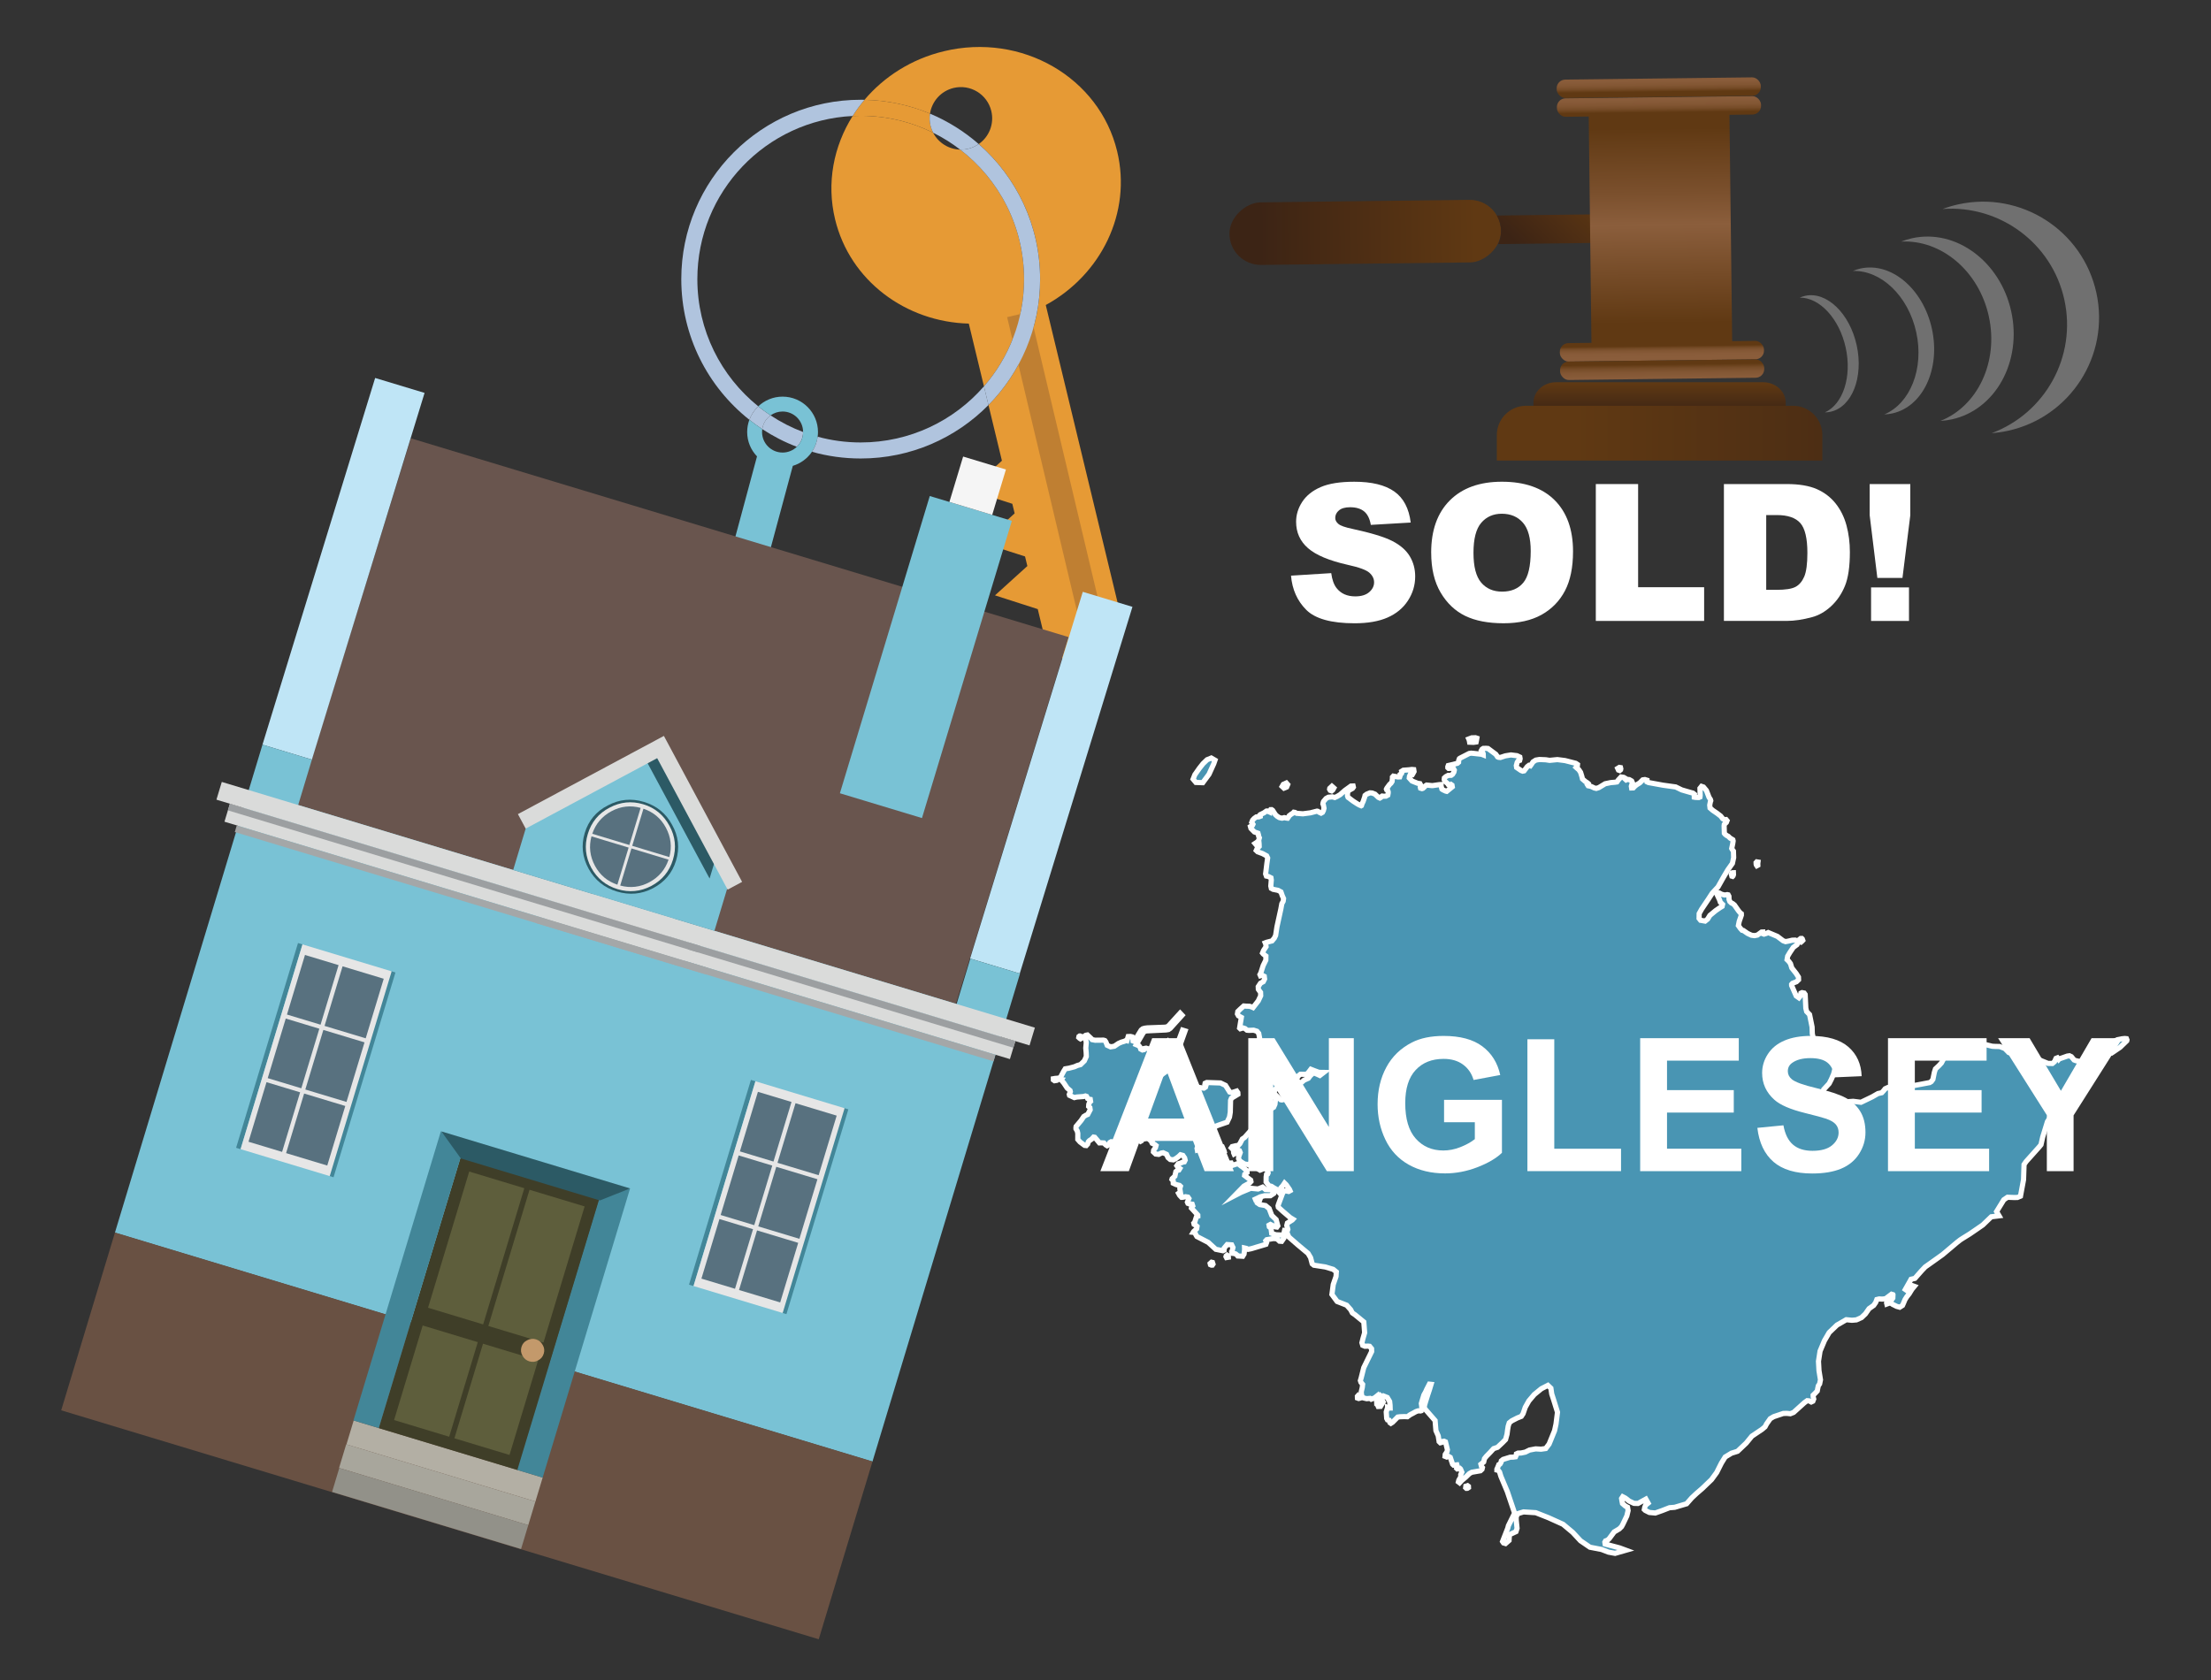 <?xml version="1.0" encoding="UTF-8"?><svg xmlns="http://www.w3.org/2000/svg" width="125" height="95" xmlns:xlink="http://www.w3.org/1999/xlink" viewBox="0 0 125 95"><rect x="0" y="0" width="125" height="95" fill="#333333" stroke="none"/><defs><style>.cls-1{fill:url(#linear-gradient-8);}.cls-1,.cls-2,.cls-3,.cls-4,.cls-5,.cls-6,.cls-7,.cls-8,.cls-9,.cls-10,.cls-11,.cls-12,.cls-13,.cls-14,.cls-15,.cls-16,.cls-17,.cls-18,.cls-19,.cls-20,.cls-21,.cls-22,.cls-23,.cls-24,.cls-25,.cls-26,.cls-27,.cls-28,.cls-29,.cls-30,.cls-31,.cls-32,.cls-33{stroke-width:0px;}.cls-1,.cls-5,.cls-34,.cls-17,.cls-19{fill-rule:evenodd;}.cls-2{fill:url(#linear-gradient);}.cls-3{fill:#58717f;}.cls-4{fill:#bf7f32;}.cls-5{fill:url(#linear-gradient-9);}.cls-6{fill:#3f3e28;}.cls-7{fill:url(#linear-gradient-6);}.cls-8{fill:#e6e6e6;}.cls-35{isolation:isolate;}.cls-9{fill:#f5f5f5;}.cls-10{fill:url(#linear-gradient-5);}.cls-34{fill:#4995b3;stroke:#fff;stroke-miterlimit:10;stroke-width:.293px;}.cls-11{fill:none;}.cls-12{fill:#428698;}.cls-13{fill:#a8a69c;}.cls-14,.cls-17{fill:#fff;}.cls-36{opacity:.3;}.cls-15{fill:#a4a7a8;}.cls-16{fill:#5e5e3c;}.cls-18{fill:url(#linear-gradient-7);}.cls-19{fill:url(#linear-gradient-2);}.cls-20{fill:url(#linear-gradient-3);}.cls-21{fill:#929189;}.cls-22{fill:#bfe5f6;}.cls-23{fill:#b3afa4;}.cls-24{fill:#695143;}.cls-25{fill:#2c5a65;}.cls-26{fill:#e69a35;}.cls-27{fill:#69554e;}.cls-28{fill:#dadbda;}.cls-29{fill:#b0c4de;}.cls-30{fill:url(#linear-gradient-4);}.cls-31{fill:#79c2d5;}.cls-32{fill:#9c9fa1;}.cls-33{fill:#c3996b;}</style><linearGradient id="linear-gradient" x1="-237.607" y1="-3969.408" x2="-237.607" y2="-3957.185" gradientTransform="translate(314.79 3976.26)" gradientUnits="userSpaceOnUse"><stop offset="0" stop-color="#603913"/><stop offset=".791" stop-color="#442814"/><stop offset="1" stop-color="#3c2415"/></linearGradient><linearGradient id="linear-gradient-2" x1="419.536" y1="-6.452" x2="419.536" y2="-1.159" gradientTransform="translate(-214.231 -277.473) rotate(44.312)" xlink:href="#linear-gradient"/><linearGradient id="linear-gradient-3" x1="-1316.989" y1="3020.835" x2="-1316.989" y2="3031.853" gradientTransform="translate(1210.741 -3013.563) scale(.848 1)" gradientUnits="userSpaceOnUse"><stop offset="0" stop-color="#603913"/><stop offset=".333" stop-color="#7b502d"/><stop offset=".495" stop-color="#8b5e3c"/><stop offset="1" stop-color="#603913"/></linearGradient><linearGradient id="linear-gradient-4" x1="-245.649" y1="-3812.233" x2="-244.17" y2="-3812.233" gradientTransform="translate(-3139.153 250.549) rotate(90) scale(1 .848)" gradientUnits="userSpaceOnUse"><stop offset="0" stop-color="#8b5e3c"/><stop offset=".513" stop-color="#895c3a"/><stop offset=".712" stop-color="#825633"/><stop offset=".856" stop-color="#764c28"/><stop offset=".974" stop-color="#653d17"/><stop offset="1" stop-color="#603913"/></linearGradient><linearGradient id="linear-gradient-5" x1="-246.572" y1="-3812.233" x2="-245.339" y2="-3812.233" gradientTransform="translate(-3139.166 250.549) rotate(90) scale(1 .848)" xlink:href="#linear-gradient-4"/><linearGradient id="linear-gradient-6" x1="-230.012" y1="-3812.233" x2="-230.962" y2="-3812.233" gradientTransform="translate(-3138.987 250.548) rotate(90) scale(1 .848)" xlink:href="#linear-gradient-4"/><linearGradient id="linear-gradient-7" x1="-228.423" y1="-3812.233" x2="-229.915" y2="-3812.233" gradientTransform="translate(-3138.975 250.548) rotate(90) scale(1 .848)" xlink:href="#linear-gradient-4"/><linearGradient id="linear-gradient-8" x1="93.826" y1="23.419" x2="93.826" y2="21.643" gradientUnits="userSpaceOnUse"><stop offset="0" stop-color="#3c2415"/><stop offset="1" stop-color="#603913"/></linearGradient><linearGradient id="linear-gradient-9" x1="115.343" y1="24.494" x2="89.023" y2="24.494" xlink:href="#linear-gradient-8"/></defs><g id="area"><polygon class="cls-34" points="118.487 59.985 118.395 59.98 118.331 60.038 118.242 60.153 118.141 60.194 117.988 60.203 117.811 60.112 117.675 60.048 117.353 59.976 117.258 59.938 117.105 59.752 116.997 59.701 116.877 59.718 116.413 59.881 116.388 59.909 116.318 59.816 116.239 59.846 116.15 60.039 116.033 60.137 115.779 60.131 115.183 59.89 114.981 59.828 114.848 59.859 114.673 59.837 114.375 59.683 113.567 59.516 113.347 59.291 113.049 59.178 112.795 59.172 112.634 59.163 112.284 59.078 112.056 59.071 111.721 59.068 111.547 59.046 111.388 59.091 110.781 59.368 110.493 59.595 110.4 59.639 110.226 59.617 110.08 59.662 109.949 59.748 109.759 60.108 109.616 60.262 109.421 60.445 109.36 60.637 109.278 61.035 109.188 61.16 109.096 61.217 108.671 61.298 107.713 61.477 106.737 61.494 106.579 61.567 106.489 61.679 106.385 61.791 106.277 61.815 106.172 61.838 105.844 62.026 105.211 62.331 104.768 62.277 104.421 62.302 104.16 62.514 104.032 62.709 103.909 62.617 103.721 62.569 103.249 62.447 102.96 62.198 102.969 62.021 103.103 61.608 103.414 61.271 103.54 61.022 103.665 60.732 103.796 60.211 103.824 59.844 103.834 59.706 103.511 59.621 103.267 59.533 102.871 59.259 102.692 59.088 102.551 58.861 102.459 58.455 102.447 58.075 102.305 57.371 102.139 57.199 102.093 57.01 102.077 56.675 102.056 56.235 102 56.155 101.879 56.131 101.813 56.161 101.778 56.325 101.701 56.423 101.55 56.319 101.291 55.728 101.289 55.66 101.291 55.657 101.341 55.604 101.565 55.515 101.683 55.402 101.678 55.253 101.551 55.052 101.3 54.733 101.226 54.491 101.128 54.358 101.032 54.265 101.066 54.074 101.18 53.879 101.385 53.573 101.595 53.417 101.645 53.306 101.601 53.199 101.493 53.161 101.319 53.167 101.12 53.214 100.947 53.247 100.811 53.197 100.482 52.949 99.967 52.733 99.874 52.777 99.728 52.823 99.661 52.798 99.658 52.703 99.591 52.705 99.355 52.876 99.195 52.908 99.021 52.886 98.803 52.784 98.685 52.703 98.557 52.615 98.49 52.604 98.393 52.498 98.28 52.338 98.327 52.105 98.413 51.857 98.45 51.747 98.447 51.666 98.378 51.613 98.281 51.494 98.057 51.174 97.96 51.096 97.879 51.058 97.796 50.978 97.752 50.857 97.746 50.681 97.704 50.6 97.65 50.588 97.556 50.605 97.49 50.607 97.341 50.571 97.191 50.494 97.097 50.484 97.073 50.58 97.217 50.888 97.262 51.023 97.331 51.089 97.386 51.142 97.362 51.252 97.244 51.323 96.995 51.495 96.806 51.651 96.669 51.764 96.541 51.973 96.398 52.086 96.142 52.04 96.058 51.934 96.061 51.77 96.063 51.661 96.202 51.412 96.586 50.841 96.803 50.507 97.127 50.156 97.432 49.615 97.521 49.464 97.686 49.185 97.943 48.822 98.013 48.493 98.001 48.126 97.982 48.1 97.931 48.033 97.903 47.979 97.961 47.705 97.984 47.554 97.968 47.487 97.886 47.435 97.818 47.397 97.707 47.291 97.612 47.24 97.529 47.174 97.487 47.121 97.474 46.7 97.485 46.617 97.602 46.505 97.639 46.408 97.583 46.342 97.476 46.345 97.394 46.294 97.282 46.148 97.076 45.99 96.83 45.822 96.678 45.69 96.66 45.528 96.694 45.349 96.719 45.281 96.703 45.213 96.619 45.08 96.546 44.891 96.473 44.703 96.306 44.504 96.197 44.467 96.107 44.579 96.112 44.728 96.119 44.973 96.109 45.069 96.043 45.098 95.855 45.091 95.787 45.079 95.785 45.011 95.796 44.916 95.713 44.85 95.537 44.801 95.077 44.667 94.737 44.501 94.023 44.402 93.2 44.252 93.118 44.214 93.115 44.119 92.993 44.082 92.873 44.1 92.704 44.269 92.52 44.383 92.416 44.469 92.338 44.553 92.244 44.556 92.228 44.461 92.288 44.255 92.245 44.161 92.109 44.084 92.001 44.074 91.935 44.103 91.893 44.064 91.905 44.023 91.796 43.958 91.648 43.936 91.492 44.105 91.415 44.216 91.309 44.233 91.055 44.255 90.748 44.32 90.393 44.536 90.247 44.582 90.139 44.558 89.949 44.469 89.787 44.434 89.744 44.367 89.782 44.298 89.754 44.272 89.631 44.194 89.466 44.05 89.434 43.915 89.359 43.672 89.261 43.526 89.137 43.421 89.109 43.395 89.174 43.325 89.184 43.229 89.088 43.164 88.479 43.008 88.048 42.954 87.607 42.996 87.391 42.963 87.029 42.948 86.829 42.982 86.671 43.083 86.569 43.236 86.518 43.306 86.436 43.281 86.345 43.352 86.293 43.422 86.165 43.59 86.085 43.606 85.99 43.569 85.743 43.4 85.726 43.292 85.774 43.113 85.825 43.03 85.917 42.999 85.941 42.903 85.924 42.809 85.761 42.732 85.424 42.69 85.205 42.725 85.104 42.742 84.825 42.833 84.718 42.823 84.663 42.797 84.621 42.731 84.564 42.651 84.317 42.469 84.124 42.326 84.017 42.316 83.856 42.321 83.79 42.365 83.752 42.434 83.795 42.487 83.853 42.621 83.855 42.689 83.76 42.652 83.288 42.6 83.168 42.59 83.061 42.608 82.547 42.871 82.507 42.899 82.47 42.996 82.461 43.105 82.395 43.162 82.156 43.225 81.877 43.289 81.852 43.358 81.854 43.412 81.896 43.452 82.07 43.446 82.178 43.469 82.221 43.549 82.198 43.659 82.121 43.784 82.043 43.842 81.869 43.848 81.737 43.92 81.659 43.991 81.649 44.087 81.692 44.181 81.844 44.312 81.887 44.378 81.942 44.417 82.034 44.359 82.089 44.398 82.105 44.493 81.792 44.749 81.738 44.737 81.656 44.699 81.575 44.661 81.519 44.622 81.473 44.447 81.471 44.365 81.377 44.369 81.257 44.386 81.003 44.423 80.95 44.424 80.761 44.404 80.654 44.394 80.588 44.437 80.51 44.522 80.445 44.578 80.392 44.594 80.311 44.57 80.296 44.516 80.318 44.392 80.275 44.312 80.141 44.29 79.828 44.164 79.674 43.993 79.685 43.897 79.722 43.814 79.843 43.81 79.893 43.726 79.944 43.629 79.927 43.521 79.819 43.511 79.672 43.53 79.338 43.555 79.246 43.613 79.261 43.667 79.237 43.736 79.158 43.793 79.16 43.861 79.136 43.93 79.029 43.934 78.84 43.9 78.772 43.888 78.721 43.945 78.723 44.013 78.712 44.081 78.702 44.19 78.639 44.288 78.561 44.359 78.407 44.569 78.382 44.624 78.397 44.664 78.451 44.69 78.481 44.77 78.483 44.838 78.461 44.962 78.355 45.02 78.222 45.025 78.141 45.014 78.101 45.042 78.063 45.098 78.01 45.127 77.929 45.09 77.735 44.906 77.572 44.843 77.451 44.834 77.266 44.909 77.174 44.98 77.151 45.076 77.065 45.325 77.023 45.41 76.988 45.496 76.971 45.554 76.954 45.564 76.851 45.52 76.728 45.45 76.519 45.315 76.396 45.226 76.281 45.136 76.214 45.091 76.184 45.017 76.18 44.904 76.194 44.8 76.227 44.728 76.279 44.685 76.463 44.584 76.514 44.513 76.499 44.446 76.378 44.45 76.038 44.694 75.843 44.864 75.765 44.935 75.594 45.037 75.462 45.096 75.326 45.06 75.099 45.082 74.968 45.154 74.826 45.323 74.802 45.392 74.791 45.461 74.82 45.528 74.853 45.704 74.818 45.841 74.767 45.938 74.688 45.982 74.579 45.931 74.511 45.879 74.457 45.868 74.253 45.92 74.085 45.963 73.657 46.019 73.308 45.991 73.212 45.94 73.145 45.929 73.093 45.985 73.014 46.029 72.884 46.129 72.846 46.198 72.795 46.268 72.714 46.258 72.606 46.234 72.486 46.266 72.419 46.255 72.324 46.231 72.201 46.154 72.104 46.062 71.948 45.822 71.893 45.784 71.839 45.786 71.802 45.855 71.791 45.924 71.763 45.911 71.723 45.899 71.654 45.861 71.601 45.862 71.457 45.963 71.246 46.066 71.22 46.094 71.248 46.134 71.249 46.161 71.17 46.191 71.023 46.197 70.905 46.283 70.815 46.381 70.766 46.506 70.836 46.612 70.811 46.667 70.694 46.74 70.724 46.848 70.919 47.045 71.122 47.119 71.153 47.227 71.155 47.282 71.199 47.375 71.163 47.513 71.183 47.703 71.189 47.866 71.06 48.007 71.023 48.09 71.106 48.169 71.378 48.268 71.61 48.395 71.668 48.516 71.625 48.817 71.552 49.419 71.597 49.54 71.705 49.563 71.855 49.639 71.873 49.761 71.845 50.102 71.876 50.237 71.972 50.289 72.255 50.346 72.419 50.435 72.494 50.651 72.566 50.812 72.545 50.962 72.469 51.101 72.413 51.403 72.194 52.405 72.118 52.898 72.043 53.051 71.914 53.205 71.609 53.284 71.53 53.315 71.559 53.381 71.578 53.531 71.438 53.74 71.376 53.892 71.418 53.945 71.569 54.062 71.564 54.294 71.414 54.599 71.282 55.012 71.232 55.109 71.261 55.176 71.353 55.146 71.476 55.209 71.495 55.359 71.42 55.511 71.262 55.599 71.135 55.794 71.141 55.943 71.197 56.023 71.267 56.116 71.274 56.306 71.137 56.597 70.843 56.976 70.761 56.938 70.639 56.902 70.438 56.895 70.317 56.886 70.097 57.085 69.981 57.198 69.959 57.335 70.016 57.442 70.18 57.531 70.158 57.669 70.081 58.134 70.122 58.174 70.281 58.127 70.39 58.164 70.5 58.255 70.607 58.265 70.875 58.255 71.064 58.316 71.162 58.435 71.211 58.692 71.141 58.98 71.173 59.115 71.269 59.18 71.55 59.197 71.672 59.233 71.862 59.308 72.071 59.546 72.055 59.859 71.903 60.478 71.869 60.643 71.914 60.777 71.832 61.107 71.614 61.769 71.59 61.824 71.605 61.878 71.865 62.045 71.931 62.016 72.044 61.821 72.053 61.685 72.051 61.644 72.076 61.602 72.222 61.556 72.233 61.487 72.282 61.349 72.372 61.251 72.425 61.235 72.535 61.34 72.603 61.365 72.961 61.27 73.324 60.957 73.414 60.831 73.518 60.746 73.772 60.751 73.892 60.732 73.982 60.634 74.11 60.466 74.3 60.541 74.57 60.64 74.838 60.644 74.708 60.744 74.617 60.815 74.481 60.752 74.304 60.676 74.225 60.693 74.082 60.821 73.967 60.975 73.73 61.079 73.431 61.335 73.322 62.02 73.16 61.985 72.987 62.004 72.816 62.093 72.605 62.168 72.472 62.2 72.405 62.189 72.17 61.966 72.131 62.008 72.079 62.446 72.005 62.612 71.481 62.931 70.965 63.44 70.836 63.581 70.753 63.884 70.676 63.971 70.367 64.32 70.237 64.407 70.099 64.671 70.009 64.769 69.863 64.788 69.664 64.836 69.613 64.906 69.738 65.038 69.743 65.188 69.772 65.255 69.825 65.225 69.939 65.044 70.019 65.041 70.073 65.066 70.117 65.174 70.032 65.408 70.022 65.518 70.094 65.651 70.302 65.785 70.354 65.819 70.555 65.852 70.779 65.763 70.821 65.802 70.879 65.922 70.92 65.961 71.052 65.916 71.094 65.955 71.124 66.049 71.153 66.116 71.235 66.168 71.314 66.138 71.406 66.08 71.471 66.037 71.539 66.075 71.678 66.22 71.695 66.328 71.67 66.383 71.604 66.413 71.582 66.55 71.579 66.836 71.734 67.048 71.882 67.084 72.014 67.17 72.26 67.303 72.309 67.424 72.339 67.46 72.41 67.391 72.421 67.165 72.527 67.048 72.624 66.903 72.721 66.999 72.904 67.264 72.933 67.332 72.854 67.375 72.693 67.34 72.599 67.344 72.51 67.483 72.278 68.104 72.255 68.187 72.271 68.268 72.533 68.504 72.946 68.856 73.096 68.946 73.058 68.988 72.783 69.162 72.748 69.299 72.809 69.515 72.785 69.584 72.624 69.576 72.612 69.631 72.777 69.748 72.864 69.949 73.374 70.393 73.952 70.876 74.094 71.116 74.123 71.227 74.186 71.467 74.282 71.545 74.927 71.644 75.372 71.778 75.55 71.922 75.533 72.181 75.375 72.636 75.301 73.197 75.595 73.595 75.851 73.695 76.136 73.807 76.359 74.058 76.458 74.245 76.609 74.348 77.103 74.753 77.107 74.804 77.151 75.364 77.055 75.694 76.997 75.928 77.042 76.076 77.164 76.126 77.35 76.12 77.431 76.13 77.542 76.263 77.547 76.426 77.173 77.188 77.099 77.341 76.958 77.904 76.91 78.069 76.94 78.164 77.037 78.283 77.017 78.46 76.959 78.708 76.979 78.911 77.064 79.044 77.265 79.092 77.457 79.075 77.522 79.122 77.712 79.05 77.82 78.964 77.823 79.046 77.914 78.897 77.993 78.878 78.059 78.939 78.048 79.071 77.996 79.213 77.945 79.352 77.867 79.42 77.919 79.533 78.047 79.528 78.199 79.278 78.114 79.133 78.109 78.987 78.203 78.934 78.43 79.024 78.564 79.248 78.588 79.46 78.593 79.622 78.513 79.624 78.45 79.596 78.452 79.659 78.42 79.677 78.371 79.842 78.397 80.209 78.44 80.289 78.534 80.313 78.579 80.448 78.633 80.487 78.725 80.429 79.021 80.132 79.154 80.114 79.407 80.105 79.567 80.113 79.724 79.999 79.868 79.925 80.051 79.823 80.183 79.778 80.303 79.787 80.356 79.772 80.393 79.689 80.373 79.485 80.356 79.363 80.403 79.198 80.499 78.882 80.6 78.701 80.662 78.562 80.812 78.271 80.859 78.276 80.906 78.281 80.81 78.598 80.713 78.888 80.593 79.273 80.533 79.48 80.524 79.616 80.594 79.709 81.135 80.33 81.158 80.629 81.169 80.757 81.181 80.9 81.311 81.195 81.362 81.52 81.431 81.586 81.497 81.57 81.535 81.514 81.641 81.497 81.722 81.535 81.83 81.981 81.808 82.091 81.706 82.244 81.696 82.353 81.791 82.391 81.883 82.347 81.992 82.411 82.124 82.801 82.18 82.854 82.365 82.834 82.396 82.941 82.359 83.038 82.387 83.064 82.532 83.032 82.573 83.072 82.646 83.246 82.584 83.384 82.588 83.507 82.475 83.701 82.451 83.798 82.519 83.85 82.635 83.723 82.856 83.538 83.075 83.326 83.206 83.254 83.697 83.168 83.787 83.084 83.81 82.987 83.755 82.921 83.724 82.8 83.88 82.672 83.927 82.48 84.029 82.353 84.248 82.128 84.441 81.917 84.665 81.841 84.95 81.573 85.118 81.403 85.201 81.101 85.233 80.855 85.266 80.649 85.326 80.457 85.469 80.343 85.784 80.182 86.008 80.093 86.109 79.939 86.231 79.581 86.433 79.22 86.741 78.856 87.143 78.528 87.511 78.339 87.68 78.499 87.727 78.822 87.845 79.186 88.054 79.859 87.969 80.529 87.888 80.9 87.682 81.407 87.579 81.659 87.388 81.911 87.122 81.948 86.976 81.939 86.815 81.931 86.47 81.997 86.234 82.114 85.996 82.163 85.823 82.169 85.731 82.213 85.72 82.295 85.683 82.378 85.55 82.396 85.377 82.402 84.981 82.525 84.877 82.61 84.854 82.706 84.803 82.79 84.738 82.819 84.676 82.971 84.627 83.082 84.628 83.123 84.695 83.134 84.779 83.24 84.853 83.482 85.215 84.342 85.629 85.564 85.278 86.273 85.243 86.411 84.947 87.169 85.002 87.25 85.115 87.284 85.259 87.159 85.315 87.11 85.325 86.959 85.335 86.783 85.391 86.758 85.708 86.611 85.768 86.42 85.722 85.972 85.717 85.823 85.74 85.713 85.829 85.587 86.132 85.495 86.826 85.539 87.555 85.828 88 86.029 88.367 86.195 88.915 86.653 89.356 87.128 89.888 87.492 90.544 87.619 90.936 87.77 91.309 87.838 91.921 87.662 91.567 87.531 90.748 87.313 90.731 87.205 90.769 87.135 90.887 87.09 90.978 87.006 91.258 86.628 91.546 86.456 91.675 86.329 91.751 86.19 91.975 85.719 92.046 85.418 92.013 85.228 91.891 85.164 91.727 85.019 91.695 84.857 91.677 84.735 91.741 84.638 91.89 84.714 92.109 84.884 92.379 85.011 92.606 85.017 93.051 84.771 93.178 84.998 93.035 85.112 92.986 85.236 92.963 85.359 93.018 85.412 93.248 85.527 93.582 85.557 93.965 85.422 94.386 85.258 94.678 85.235 95.352 85.035 95.647 84.699 95.919 84.445 96.231 84.176 96.761 83.668 97.055 83.264 97.319 82.738 97.534 82.39 97.888 82.175 98.231 82.068 98.322 81.983 98.723 81.603 99.044 81.211 99.619 80.825 99.788 80.683 99.876 80.517 100.081 80.225 100.277 80.109 100.818 79.928 101.018 79.922 101.219 79.943 101.403 79.869 102.013 79.319 102.17 79.205 102.277 79.215 102.399 79.279 102.491 79.235 102.54 79.111 102.51 78.99 102.507 78.894 102.624 78.781 102.74 78.656 102.763 78.532 102.798 78.367 102.859 78.278 102.874 78.256 102.916 78.046 102.921 78.023 102.838 77.508 102.809 76.978 102.898 76.403 103.147 75.81 103.413 75.352 103.854 74.93 104.379 74.627 104.7 74.658 104.953 74.636 105.238 74.508 105.243 74.505 105.247 74.501 105.463 74.294 105.668 74.001 105.885 73.848 105.93 73.816 106.045 73.649 106.107 73.484 106.239 73.452 106.413 73.461 106.599 73.441 106.769 73.314 106.891 73.223 106.939 73.186 107.019 73.21 107.02 73.212 107.012 73.401 106.922 73.527 106.803 73.557 106.684 73.588 106.659 73.671 106.675 73.739 106.794 73.694 106.914 73.69 106.996 73.756 107.226 73.871 107.401 73.92 107.558 73.82 107.608 73.71 107.702 73.487 107.797 73.336 107.939 73.155 107.975 73.096 107.718 72.916 107.796 72.778 108.068 72.944 108.092 72.905 108.228 72.74 107.887 72.617 108.044 72.338 108.258 72.29 108.641 71.855 108.842 71.643 109.104 71.458 109.823 70.945 110.394 70.464 110.644 70.253 110.827 70.111 110.958 70.026 111.352 69.782 111.51 69.674 111.803 69.473 112.098 69.269 112.345 69.031 112.579 68.806 113.018 68.752 112.878 68.511 113.286 67.845 113.496 67.702 113.883 67.718 114.057 67.713 114.229 67.64 114.402 66.709 114.431 65.85 114.547 65.683 115.285 64.858 115.388 64.732 115.483 64.307 115.752 63.428 115.906 63.191 116.033 62.97 116.204 62.856 116.362 62.783 116.669 62.747 116.799 62.648 116.916 62.522 116.928 62.453 116.896 62.263 116.874 61.978 116.983 61.58 117.151 61.357 117.349 61.283 117.724 61.273 117.895 61.2 117.987 61.129 118.125 60.812 118.242 60.699 118.501 60.378 118.503 60.23 118.481 60.098 118.487 59.985"/><polygon class="cls-34" points="120.221 58.735 120.127 58.725 119.953 58.743 119.714 58.791 119.503 58.892 119.347 59.06 119.298 59.239 119.248 59.349 119.251 59.471 119.293 59.538 119.374 59.55 119.86 59.222 120.237 58.857 120.249 58.803 120.221 58.735"/><polygon class="cls-34" points="82.965 84.011 82.873 84.041 82.862 84.124 82.903 84.163 82.956 84.161 83.022 84.118 83.019 84.05 82.965 84.011"/><polygon class="cls-34" points="76.792 78.904 76.741 78.96 76.744 79.056 76.811 79.081 76.878 79.065 76.903 79.023 76.86 78.943 76.792 78.904"/><polygon class="cls-34" points="72.742 44.505 72.801 44.364 72.721 44.276 72.553 44.354 72.486 44.471 72.589 44.568 72.742 44.505"/><polygon class="cls-34" points="71.115 47.663 71.05 47.633 70.955 47.697 71.011 47.763 71.117 47.705 71.115 47.663"/><polygon class="cls-34" points="67.999 44.259 68.351 43.785 68.62 43.191 68.691 42.987 68.481 42.865 68.244 42.961 68.011 43.185 67.806 43.445 67.552 43.807 67.516 43.898 67.453 44.056 67.609 44.245 67.999 44.259"/><polygon class="cls-34" points="69.374 70.974 69.323 71.017 69.311 71.058 69.339 71.112 69.446 71.094 69.443 71.013 69.374 70.974"/><polygon class="cls-34" points="72.139 69.825 71.99 69.776 71.895 69.739 71.858 69.454 71.762 69.376 71.746 69.281 71.824 69.238 72.109 69.377 72.19 69.388 72.241 69.318 72.148 68.967 71.9 68.731 71.752 68.341 71.697 68.296 71.546 68.172 71.223 68.116 71.128 68.051 71.166 67.995 71.203 67.899 71.095 67.875 71.001 67.879 70.972 67.811 71.064 67.768 71.248 67.679 71.5 67.615 71.82 67.617 72.016 67.487 72.054 67.418 72.038 67.351 71.822 67.277 71.543 67.264 71.382 67.129 71.126 67.234 70.71 67.195 70.154 67.428 69.801 67.611 70.327 67.073 70.646 66.897 70.723 66.813 70.707 66.732 70.364 66.472 70.374 66.404 70.504 66.304 70.501 66.208 70.212 65.96 70.178 65.948 69.985 65.796 69.667 65.901 69.603 65.765 69.23 65.792 69.178 65.821 69.076 65.975 69.008 65.937 69.001 65.746 68.946 65.707 68.927 65.545 69.052 65.295 69.22 65.139 69.205 65.085 69.103 64.857 69.023 64.86 68.931 64.904 68.825 64.936 68.769 64.87 68.672 64.751 68.59 64.713 68.282 64.71 68.217 64.754 68.18 64.823 68.063 64.923 67.798 65.001 67.693 65.032 67.676 64.938 67.874 64.508 67.966 64.464 68.168 64.497 68.464 64.554 68.649 64.493 68.687 64.423 68.698 64.355 68.716 64.123 68.686 64.042 68.606 64.045 68.447 64.064 68.326 64.055 68.282 63.948 68.372 63.836 68.479 63.845 68.597 63.8 68.767 63.671 68.885 63.626 69.155 63.533 69.374 63.458 69.45 63.296 69.491 63.209 69.511 63.167 69.555 62.893 69.571 62.225 69.62 62.101 69.987 61.879 69.983 61.788 69.919 61.696 69.646 61.785 69.523 61.753 69.287 61.377 69.001 61.239 68.224 61.213 68.132 61.257 68.121 61.312 68.177 61.392 68.153 61.474 68.062 61.532 67.551 61.456 67.388 61.38 67.23 61.1 67.213 60.978 67.004 60.754 66.571 60.239 66.46 60.148 66.311 60.099 66.175 60.404 66.018 60.52 65.823 60.662 65.835 60.475 66.052 60.074 66.213 59.777 66.585 59.863 66.862 59.926 66.915 59.777 66.626 59.701 66.623 59.575 66.675 59.401 66.731 59.219 66.686 59.177 67.001 58.295 66.858 58.251 66.522 59.15 66.372 59.123 66.306 59.288 66.013 58.875 65.883 58.981 66.236 59.458 66.178 59.599 65.975 59.676 65.771 59.588 65.606 59.472 65.498 59.435 65.365 59.467 65.189 59.392 64.796 59.271 64.703 59.288 64.666 59.357 64.586 59.374 64.49 59.323 64.46 59.229 64.39 59.136 64.241 59.074 64.631 58.406 64.708 58.321 64.818 58.294 65.921 58.241 66.061 58.218 66.159 58.152 66.83 57.41 66.718 57.292 66.075 57.997 66.01 58.054 65.877 58.086 64.862 58.124 64.715 58.144 64.609 58.175 64.518 58.246 64.127 58.888 64.059 58.863 64.056 58.781 64.011 58.633 63.916 58.61 63.782 58.615 63.711 58.849 63.657 58.836 63.565 58.882 63.406 58.928 63.235 59.003 63 59.162 62.787 59.197 62.596 59.109 62.523 58.921 62.466 58.842 62.385 58.817 61.917 58.822 61.742 58.788 61.7 58.735 61.575 58.617 61.478 58.525 61.385 58.542 61.319 58.586 61.323 58.695 61.38 58.788 61.413 58.95 61.385 59.264 61.408 59.536 61.415 59.74 61.304 59.989 61.085 60.202 60.913 60.249 60.741 60.324 60.437 60.404 60.224 60.439 60.136 60.579 60.011 60.815 59.964 60.903 59.886 60.955 59.76 60.976 59.663 60.98 59.552 61 59.554 61.065 59.62 61.112 59.748 61.091 59.825 61.039 59.921 61.035 60.002 61.048 59.993 61.061 60.147 61.246 60.331 61.524 60.497 61.668 60.513 61.735 60.452 61.888 60.467 61.941 60.739 62.067 60.872 62.035 61.245 62.007 61.364 61.975 61.432 62 61.49 62.12 61.572 62.158 61.639 62.169 61.656 62.277 61.604 62.32 61.555 62.445 61.546 62.567 61.616 62.633 61.634 62.755 61.496 63.019 61.391 63.064 61.273 63.136 61.121 63.36 60.839 63.698 60.829 63.766 60.831 63.834 60.902 63.954 60.934 64.089 60.933 64.429 61.059 64.575 61.32 64.769 61.414 64.779 61.491 64.694 61.527 64.57 61.591 64.499 61.721 64.413 61.824 64.3 61.891 64.311 62.059 64.509 62.157 64.628 62.251 64.624 62.411 64.632 62.509 64.737 62.591 64.789 62.683 64.744 62.745 64.606 62.823 64.561 63.065 64.593 63.196 64.534 63.273 64.436 63.267 64.272 63.264 64.191 63.316 64.162 63.477 64.156 63.77 64.131 63.845 63.992 63.961 63.878 64.111 63.954 64.011 64.135 63.987 64.231 64.034 64.42 64.09 64.486 64.209 64.441 64.302 64.438 64.397 64.475 64.48 64.54 64.532 64.51 64.556 64.441 64.715 64.394 64.861 64.362 64.957 64.413 65.012 64.465 65.078 64.449 65.147 64.515 65.125 64.624 65.139 64.651 65.275 64.714 65.357 64.779 65.322 64.903 65.22 65.043 65.21 65.139 65.335 65.257 65.509 65.277 65.654 65.204 65.76 65.186 65.95 65.274 66.037 65.462 66.161 65.566 66.336 65.587 66.48 65.513 66.636 65.398 66.74 65.299 66.875 65.335 66.974 65.481 67.004 65.603 66.955 65.7 66.862 65.717 66.73 65.776 66.611 65.808 66.535 65.92 66.591 65.999 66.701 66.077 66.65 66.16 66.571 66.177 66.48 66.249 66.422 66.51 66.267 66.652 66.255 66.693 66.325 66.772 66.327 66.826 66.33 66.908 66.493 66.984 66.682 67.031 66.737 67.084 66.702 67.207 66.737 67.438 66.67 67.454 66.631 67.482 66.689 67.589 66.8 67.707 66.853 67.706 67.026 67.672 67.16 67.694 67.216 67.774 67.13 67.981 67.159 68.048 67.227 68.073 67.401 68.094 67.432 68.188 67.367 68.258 67.356 68.313 67.718 68.709 67.72 68.776 67.641 68.807 67.617 68.876 67.545 69.11 67.493 69.166 67.509 69.234 67.618 69.298 67.674 69.35 67.652 69.487 67.484 69.643 67.459 69.685 67.553 69.695 67.611 69.829 67.667 69.922 68.062 70.126 68.307 70.253 68.328 70.271 68.735 70.645 69.139 70.726 69.204 70.696 69.213 70.573 69.38 70.376 69.634 70.394 69.706 70.541 69.66 70.734 69.635 70.775 69.65 70.865 69.656 70.87 69.758 70.88 69.853 70.904 69.891 70.934 69.935 70.969 69.977 71.022 70.258 71.038 70.334 70.913 70.365 70.653 70.362 70.572 70.469 70.595 70.565 70.646 70.737 70.612 71.57 70.364 71.607 70.267 71.563 70.16 71.614 70.103 71.999 70.035 72.2 70.055 72.338 70.186 72.459 70.195 72.586 70.013 72.623 69.917 72.513 69.839 72.139 69.825"/><polygon class="cls-34" points="68.494 71.376 68.416 71.447 68.432 71.514 68.487 71.54 68.54 71.538 68.578 71.482 68.548 71.388 68.494 71.376"/><polygon class="cls-34" points="61.084 58.745 61.137 58.715 61.15 58.701 61.147 58.633 61.119 58.607 61.065 58.582 61.038 58.583 60.999 58.612 60.988 58.666 61.043 58.719 61.084 58.745"/><polygon class="cls-34" points="75.284 44.724 75.347 44.673 75.411 44.559 75.3 44.462 75.18 44.575 75.169 44.63 75.204 44.694 75.284 44.724"/><polygon class="cls-34" points="83.085 41.969 83.309 41.977 83.454 41.957 83.481 41.825 83.495 41.743 83.417 41.717 83.204 41.724 83.036 41.788 83.065 41.856 83.085 41.969"/><polygon class="cls-34" points="91.569 43.571 91.621 43.528 91.633 43.473 91.617 43.406 91.55 43.395 91.458 43.452 91.501 43.546 91.569 43.571"/><polygon class="cls-34" points="99.299 48.915 99.327 48.955 99.38 48.926 99.377 48.831 99.388 48.748 99.32 48.737 99.281 48.779 99.284 48.861 99.299 48.915"/><polygon class="cls-34" points="97.946 49.353 97.906 49.368 97.882 49.437 97.912 49.545 97.952 49.557 97.978 49.529 98.003 49.46 98.002 49.42 97.999 49.351 97.946 49.353"/><polygon class="cls-34" points="101.818 53.274 101.883 53.217 101.922 53.175 101.893 53.094 101.865 53.068 101.798 53.07 101.746 53.112 101.735 53.195 101.75 53.248 101.818 53.274"/></g><g id="house_hammer"><path class="cls-26" d="m52.756,7.505c-.064-.124-.114-.257-.148-.398-.056-.23-.063-.461-.029-.681-1.143-.479-2.393-.755-3.703-.782-.246.291-.47.597-.671.916.151-.007.303-.011.456-.011,1.471,0,2.862.344,4.096.956Z"/><path class="cls-29" d="m48.66,5.641c-5.602,0-10.143,4.541-10.143,10.143,0,3.224,1.504,6.096,3.849,7.954.107-.292.281-.551.502-.761-2.1-1.693-3.443-4.286-3.443-7.193,0-4.948,3.891-8.987,8.78-9.225.201-.319.425-.625.671-.916-.071-.002-.143-.003-.215-.003Z"/><path class="cls-26" d="m59.12,17.25c3.129-1.708,4.876-5.223,4.039-8.694-1.011-4.187-5.4-6.72-9.803-5.657-1.83.442-3.373,1.435-4.481,2.745,1.311.027,2.56.303,3.703.782.105-.688.614-1.278,1.333-1.452.949-.229,1.904.355,2.133,1.304.176.73-.129,1.464-.711,1.867,2.127,1.859,3.471,4.592,3.471,7.639,0,2.775-1.115,5.289-2.92,7.12l.76,3.149-.695.629-1.136,1.029,1.459.469.96.309.131.542-.695.629-1.136,1.029,1.459.469.96.309.131.542-.695.629-1.136,1.029,1.459.469.96.309.488,2.021,2.888,2.433,1.461-3.483-4.385-18.168Z"/><path class="cls-26" d="m54.285,8.46c-.643-.014-1.233-.382-1.529-.955-1.234-.612-2.625-.956-4.096-.956-.153,0-.305.004-.456.011-1.074,1.706-1.489,3.784-.991,5.845.838,3.47,3.996,5.802,7.559,5.894l.856,3.547c1.413-1.622,2.268-3.742,2.268-6.062,0-2.984-1.415-5.636-3.61-7.325Z"/><path class="cls-11" d="m44.243,23.27c-.253,0-.487.081-.678.219.572.379,1.188.695,1.839.941-0-.641-.52-1.16-1.161-1.16Z"/><path class="cls-11" d="m46.244,24.43c0,.09-.006.179-.018.266.775.211,1.591.325,2.433.325,5.101,0,9.236-4.135,9.236-9.236s-4.135-9.236-9.236-9.236-9.236,4.135-9.236,9.236c0,2.907,1.344,5.5,3.443,7.193.359-.34.843-.549,1.376-.549,1.105,0,2.001.896,2.001,2.001Z"/><path class="cls-29" d="m43.094,24.265c.609.4,1.263.737,1.954 1.0.219-.211.355-.507.355-.835,0-0,0-.001,0-.001-.651-.245-1.267-.562-1.839-.941-.25.18-.425.458-.47.777Z"/><path class="cls-29" d="m43.565,23.489c-.241-.16-.473-.33-.698-.511-.221.21-.395.469-.502.761.235.186.478.362.73.527.045-.319.221-.597.47-.777Z"/><path class="cls-31" d="m44.243,22.429c-.533,0-1.017.209-1.376.549.224.181.457.351.698.511.191-.138.425-.219.678-.219.641,0,1.16.519,1.161,1.16v.001c0,.328-.136.624-.355.835-.209.201-.492.325-.805.325-.641,0-1.161-.52-1.161-1.161,0-.056.004-.111.012-.165-.251-.165-.495-.341-.73-.527-.079.216-.123.449-.123.692,0,.535.213,1.019.556,1.378l-1.553,5.767,2.022.541,1.555-5.773c.446-.135.827-.417,1.081-.794.169-.25.282-.54.324-.853.011-.087.018-.175.018-.266,0-1.105-.896-2.001-2.001-2.001Z"/><path class="cls-4" d="m61.932,35.301l-.358.085c-.256.061-.513-.098-.574-.354l-4.062-17.098,1.286-.305,4.062,17.098c.061.256-.098.513-.354.574Z"/><path class="cls-11" d="m56.043,6.278c-.229-.949-1.184-1.532-2.133-1.304-.719.173-1.227.763-1.333,1.452,1.012.424,1.94,1.008,2.754,1.719.582-.404.887-1.137.711-1.867Z"/><path class="cls-11" d="m54.285,8.46c-.475-.366-.987-.686-1.529-.955.296.573.886.94,1.529.955Z"/><path class="cls-29" d="m52.607,7.107c.034.141.085.274.148.398.542.269,1.054.589,1.529.955.15.003.302-.012.455-.049.219-.053.418-.145.592-.266-.814-.712-1.742-1.295-2.754-1.719-.034.221-.026.451.029.681Z"/><path class="cls-29" d="m48.66,25.02c-.842,0-1.658-.113-2.433-.325-.042.313-.155.603-.323.853.877.247,1.801.379,2.757.379,2.827,0,5.384-1.157,7.223-3.023l-.256-1.058c-1.693,1.945-4.187,3.174-6.968,3.174Z"/><path class="cls-29" d="m55.332,8.145c-.174.121-.373.213-.592.266-.152.037-.305.052-.455.049,2.195,1.688,3.61,4.341,3.61,7.325,0,2.32-.856,4.44-2.268,6.062l.256,1.058c1.805-1.831,2.92-4.346,2.92-7.12,0-3.047-1.344-5.78-3.471-7.639Z"/><g id="Symbol_9_0_Layer2_0_MEMBER_8_MEMBER_0_FILL"><path class="cls-27" d="m23.228,24.785l-6.411,20.725,37.225,11.253,6.371-20.737-37.185-11.241Z"/></g><g id="Symbol_9_0_Layer2_0_MEMBER_8_MEMBER_1_FILL"><path class="cls-22" d="m24.004,22.218l-2.795-.845-6.371,20.737,2.795.845,6.371-20.737Z"/></g><g id="Symbol_9_0_Layer2_0_MEMBER_8_MEMBER_2_FILL"><path class="cls-22" d="m61.216,33.466l-6.371,20.737,2.808.849,6.371-20.737-2.808-.849Z"/></g><g id="Symbol_9_0_Layer2_0_MEMBER_8_MEMBER_3_FILL"><path class="cls-31" d="m57.667,55.056l-2.808-.849-.776,2.567-37.225-11.253.776-2.567-2.795-.845-8.343,27.598,42.828,12.946,8.343-27.598Z"/></g><g id="Symbol_9_0_Layer2_0_MEMBER_8_MEMBER_4_FILL"><path class="cls-24" d="m6.5,69.695l-3.04,10.055,42.828,12.946,3.04-10.055-42.828-12.946Z"/></g><g id="Symbol_9_0_Layer2_0_MEMBER_8_MEMBER_5_FILL"><path class="cls-31" d="m52.124,46.26l5.081-16.808-4.64-1.403-5.081,16.808,4.64,1.403Z"/></g><g id="Symbol_9_0_Layer2_0_MEMBER_8_MEMBER_6_FILL"><path class="cls-9" d="m56.871,26.549l-2.42-.732-.776,2.567,2.42.732.776-2.567Z"/></g><g id="Symbol_9_0_Layer2_0_MEMBER_8_MEMBER_7_MEMBER_0_FILL"><path class="cls-12" d="m47.962,62.732l-.254-.077-3.5,11.579.254.077,3.5-11.579Z"/></g><g id="Symbol_9_0_Layer2_0_MEMBER_8_MEMBER_7_MEMBER_1_FILL"><path class="cls-12" d="m42.708,61.143l-.254-.077-3.5,11.579.254.077,3.5-11.579Z"/></g><g id="Symbol_9_0_Layer2_0_MEMBER_8_MEMBER_7_MEMBER_2_FILL"><path class="cls-8" d="m42.708,61.143l-3.5,11.579,5.041,1.524,3.5-11.579-5.041-1.524Z"/></g><g id="Symbol_9_0_Layer2_0_MEMBER_8_MEMBER_7_MEMBER_3_FILL"><path class="cls-3" d="m42.8,69.577l-1.019,3.369,2.327.703,1.019-3.369-2.327-.703m3.483-3.121l1.019-3.369-2.327-.703-1.019,3.369,2.327.703m-.069.227l-2.327-.703-1.019,3.369,2.327.703,1.019-3.369m-4.453-1.346l-1.019,3.369,1.899.574,1.019-3.369-1.899-.574m-1.087,3.597l-1.019,3.369,1.899.574,1.019-3.369-1.899-.574m2.175-7.194l-1.019,3.369,1.899.574,1.019-3.369-1.899-.574Z"/></g><g id="Symbol_9_0_Layer2_0_MEMBER_8_MEMBER_8_MEMBER_0_FILL"><path class="cls-12" d="m22.357,54.992l-.254-.077-3.5,11.579.254.077,3.5-11.579Z"/></g><g id="Symbol_9_0_Layer2_0_MEMBER_8_MEMBER_8_MEMBER_1_FILL"><path class="cls-12" d="m17.102,53.403l-.254-.077-3.5,11.579.254.077,3.5-11.579Z"/></g><g id="Symbol_9_0_Layer2_0_MEMBER_8_MEMBER_8_MEMBER_2_FILL"><path class="cls-8" d="m18.642,66.506l3.5-11.579-5.041-1.524-3.5,11.579,5.041,1.524Z"/></g><g id="Symbol_9_0_Layer2_0_MEMBER_8_MEMBER_8_MEMBER_3_FILL"><path class="cls-3" d="m15.068,61.194l-1.019,3.369,1.899.574,1.019-3.369-1.899-.574m4.453,1.346l-2.327-.703-1.019,3.369,2.327.703,1.019-3.369m-1.398-4.596l1.019-3.369-1.899-.574-1.019,3.369,1.899.574m-.069.227l-1.899-.574-1.019,3.369,1.899.574,1.019-3.369m2.554.772l-2.327-.703-1.019,3.369,2.327.703,1.019-3.369m1.087-3.597l-2.327-.703-1.019,3.369,2.327.703,1.019-3.369Z"/></g><g id="Symbol_9_0_Layer2_0_MEMBER_8_MEMBER_9_FILL"><path class="cls-23" d="m30.271,84.906l.408-1.351-10.684-3.229-.408,1.351,10.684,3.229Z"/></g><g id="Symbol_9_0_Layer2_0_MEMBER_8_MEMBER_10_FILL"><path class="cls-13" d="m29.866,86.243l.404-1.337-10.697-3.234-.404,1.337,10.697,3.234Z"/></g><g id="Symbol_9_0_Layer2_0_MEMBER_8_MEMBER_11_FILL"><path class="cls-21" d="m29.458,87.594l.408-1.351-10.684-3.229-.408,1.351,10.684,3.229Z"/></g><g id="Symbol_9_0_Layer2_0_MEMBER_8_MEMBER_12_MEMBER_0_FILL"><path class="cls-6" d="m34.008,67.474l-7.862-2.377-4.733,15.658,7.862,2.377,4.733-15.658Z"/></g><g id="Symbol_9_0_Layer2_0_MEMBER_8_MEMBER_12_MEMBER_1_MEMBER_0_FILL"><path class="cls-16" d="m27.315,74.892l2.328-7.702-3.115-.942-2.328,7.702,3.115.942Z"/></g><g id="Symbol_9_0_Layer2_0_MEMBER_8_MEMBER_12_MEMBER_1_MEMBER_1_FILL"><path class="cls-16" d="m29.937,67.279l-2.328,7.702,3.115.942,2.328-7.702-3.115-.942Z"/></g><g id="Symbol_9_0_Layer2_0_MEMBER_8_MEMBER_12_MEMBER_2_MEMBER_0_FILL"><path class="cls-16" d="m25.395,81.243l1.617-5.348-3.115-.942-1.617,5.348,3.115.942Z"/></g><g id="Symbol_9_0_Layer2_0_MEMBER_8_MEMBER_12_MEMBER_2_MEMBER_1_FILL"><path class="cls-16" d="m28.805,82.274l1.617-5.348-3.115-.942-1.617,5.348,3.115.942Z"/></g><g id="Symbol_9_0_Layer2_0_MEMBER_8_MEMBER_13_FILL"><path class="cls-33" d="m30.742,76.541c.051-.169.032-.331-.058-.484-.087-.163-.215-.269-.385-.321s-.335-.033-.498.054c-.16.078-.265.202-.317.371-.054.178-.036.344.054.498.087.163.215.269.385.321.178.054.344.036.498-.054.16-.078.267-.206.321-.385Z"/></g><g id="Symbol_9_0_Layer2_0_MEMBER_8_MEMBER_14_FILL"><path class="cls-12" d="m26.146,65.097l-1.22-1.128-4.943,16.353,1.431.432,4.733-15.658Z"/></g><g id="Symbol_9_0_Layer2_0_MEMBER_8_MEMBER_15_FILL"><path class="cls-12" d="m35.622,67.203l-1.641.263-4.733,15.658,1.431.432,4.943-16.353Z"/></g><g id="Symbol_9_0_Layer2_0_MEMBER_8_MEMBER_16_FILL"><path class="cls-25" d="m24.952,63.977l1.099,1.529,7.862,2.377,1.709-.68-10.67-3.225Z"/></g><g id="Symbol_9_0_Layer2_0_MEMBER_8_MEMBER_17_MEMBER_0_FILL"><path class="cls-28" d="m31.169,50.943l-.307,1.016,26.234,7.93.307-1.016-26.234-7.93Z"/></g><g id="Symbol_9_0_Layer2_0_MEMBER_8_MEMBER_17_MEMBER_1_FILL"><path class="cls-28" d="m33.544,50.566l-.303,1.003,24.964,7.546.303-1.003-24.964-7.546Z"/></g><g id="Symbol_9_0_Layer2_0_MEMBER_8_MEMBER_17_MEMBER_2_FILL"><path class="cls-15" d="m30.394,51.817l-.113.374,25.887,7.825.113-.374-25.887-7.825Z"/></g><g id="Symbol_9_0_Layer2_0_MEMBER_8_MEMBER_17_MEMBER_3_FILL"><path class="cls-32" d="m31.45,51.028l-.113.374,25.953,7.846.113-.374-25.953-7.846Z"/></g><g id="Symbol_9_0_Layer2_0_MEMBER_8_MEMBER_17_MEMBER_4_FILL"><path class="cls-28" d="m38.697,54.327l.307-1.016-26.007-7.862-.307,1.016,26.007,7.862Z"/></g><g id="Symbol_9_0_Layer2_0_MEMBER_8_MEMBER_17_MEMBER_5_FILL"><path class="cls-28" d="m37.788,52.943l.303-1.003-25.552-7.724-.303,1.003,25.552,7.724Z"/></g><g id="Symbol_9_0_Layer2_0_MEMBER_8_MEMBER_17_MEMBER_6_FILL"><path class="cls-15" d="m39.908,55.102l.113-.374-26.635-8.052-.113.374,26.635,8.052Z"/></g><g id="Symbol_9_0_Layer2_0_MEMBER_8_MEMBER_17_MEMBER_7_FILL"><path class="cls-32" d="m39.466,53.859l.113-.374-26.582-8.035-.113.374,26.582,8.035Z"/></g><g id="Symbol_9_0_Layer2_0_MEMBER_8_MEMBER_18_FILL"><path class="cls-31" d="m37.446,41.91l-7.561,4.398-.873,2.888,11.379,3.44.873-2.888-3.818-7.838Z"/></g><g id="Symbol_9_0_Layer2_0_MEMBER_8_MEMBER_19_FILL"><path class="cls-25" d="m37.261,42.277l-.749.693,3.605,6.708.4-1.324-3.256-6.077Z"/></g><g id="Symbol_9_0_Layer2_0_MEMBER_8_MEMBER_20_FILL"><path class="cls-28" d="m29.719,46.856l7.435-3.984,3.984,7.435.818-.439-4.422-8.254-8.254,4.422.439.818Z"/></g><g id="Symbol_9_0_Layer2_0_MEMBER_8_MEMBER_21_MEMBER_0_FILL"><path class="cls-25" d="m36.407,45.346c-.713-.216-1.395-.149-2.045.199-.656.337-1.091.857-1.304,1.561-.21.695-.137,1.369.221,2.022.351.641.883,1.07,1.596,1.285s1.393.154,2.041-.186c.659-.346,1.094-.866,1.304-1.561.213-.704.139-1.378-.221-2.022-.348-.65-.879-1.083-1.592-1.298Z"/></g><g id="Symbol_9_0_Layer2_0_MEMBER_8_MEMBER_21_MEMBER_1_FILL"><path class="cls-8" d="m36.366,45.48c-.66-.199-1.297-.134-1.912.195-.613.321-1.02.815-1.222,1.484-.199.66-.134,1.297.195,1.912.332.606.828,1.009,1.488,1.209.66.199,1.296.139,1.908-.182.615-.33,1.023-.824,1.222-1.484.202-.669.137-1.306-.195-1.912-.33-.615-.824-1.023-1.484-1.222Z"/></g><g id="Symbol_9_0_Layer2_0_MEMBER_8_MEMBER_21_MEMBER_2_MEMBER_0_FILL"><path class="cls-3" d="m35.538,47.929l-2.099-.635c-.155.576-.089,1.131.197,1.665.28.522.702.879,1.268,1.069l.635-2.099Z"/></g><g id="Symbol_9_0_Layer2_0_MEMBER_8_MEMBER_21_MEMBER_2_MEMBER_1_FILL"><path class="cls-3" d="m35.583,47.782l.635-2.099c-.576-.155-1.125-.092-1.647.188-.534.286-.896.712-1.086,1.277l2.099.635Z"/></g><g id="Symbol_9_0_Layer2_0_MEMBER_8_MEMBER_21_MEMBER_2_MEMBER_2_FILL"><path class="cls-3" d="m37.798,48.612l-2.099-.635-.635,2.099c.576.155,1.125.092,1.647-.188.534-.286.896-.712,1.086-1.277Z"/></g><g id="Symbol_9_0_Layer2_0_MEMBER_8_MEMBER_21_MEMBER_2_MEMBER_3_FILL"><path class="cls-3" d="m36.378,45.731l-.635,2.099,2.099.635c.155-.576.089-1.131-.197-1.665-.28-.522-.702-.879-1.268-1.069Z"/></g><rect class="cls-2" x="75.416" y="5.463" width="3.538" height="15.355" rx="1.769" ry="1.769" transform="translate(89.398 -64.196) rotate(89.312)"/><path class="cls-19" d="m92.753,13.244l-.008-.692c-.003-.254-.213-.459-.467-.456l-7.655.092c.148.254.235.548.238.861h0c.003.268-.056.523-.162.753l7.597-.091c.254-.003.459-.213.456-.467Z"/><rect class="cls-20" x="89.897" y="6.019" width="7.956" height="13.842" rx=".434" ry=".434" transform="translate(-.149 1.128) rotate(-.688)"/><rect class="cls-30" x="88.02" y="5.498" width="11.543" height="1.043" rx=".491" ry=".491" transform="translate(-.066 1.126) rotate(-.688)"/><rect class="cls-10" x="88.007" y="4.438" width="11.543" height="1.043" rx=".491" ry=".491" transform="translate(-.053 1.126) rotate(-.688)"/><rect class="cls-7" x="88.186" y="19.34" width="11.543" height="1.043" rx=".491" ry=".491" transform="translate(-.232 1.129) rotate(-.688)"/><rect class="cls-18" x="88.199" y="20.383" width="11.543" height="1.043" rx=".491" ry=".491" transform="translate(-.244 1.129) rotate(-.688)"/><path class="cls-1" d="m100.956,23.774v-1.008c0-.634-.576-1.152-1.279-1.152h-11.702c-.704,0-1.279.518-1.279,1.152v1.008h14.26Z"/><path class="cls-5" d="m103.027,26.042v-1.445c0-.908-.743-1.651-1.651-1.651h-15.101c-.908,0-1.651.743-1.651,1.651v1.445h18.403Z"/><g class="cls-36"><path class="cls-17" d="m110.714,11.556c-.307.067-.604.156-.89.263,3.204-.241,6.179,1.904,6.886,5.132s-1.098,6.421-4.109,7.542c.305-.023.612-.066.919-.133,3.536-.775,5.774-4.269,4.999-7.805-.775-3.536-4.269-5.774-7.805-4.999Z"/><path class="cls-17" d="m108.102,13.471c-.215.047-.422.112-.622.191,2.252-.125,4.393,1.644,4.959,4.226.566,2.583-.639,5.085-2.737,5.913.214-.012.429-.04.645-.087,2.475-.542,3.979-3.275,3.359-6.104-.62-2.829-3.129-4.682-5.604-4.139Z"/><path class="cls-17" d="m105.187,15.183c-.15.033-.295.08-.434.139,1.584-.052,3.13,1.399,3.583,3.466.453,2.066-.344,4.031-1.805,4.646.151-.005.302-.023.452-.056,1.732-.38,2.735-2.522,2.239-4.785-.496-2.263-2.303-3.789-4.035-3.41Z"/><path class="cls-17" d="m102.054,16.729c-.105.023-.206.058-.303.101,1.115-.009,2.235,1.178,2.597,2.831.362,1.653-.158,3.199-1.175,3.658.106-.001.212-.012.318-.035,1.213-.266,1.874-1.949,1.478-3.759s-1.702-3.062-2.914-2.797Z"/></g><path class="cls-14" d="m72.987,32.552l2.275-.143c.049.369.149.651.301.845.246.314.599.47,1.056.47.342,0,.605-.08.79-.24.185-.16.276-.346.276-.557,0-.201-.088-.381-.264-.539s-.584-.308-1.225-.448c-1.049-.236-1.797-.55-2.244-.94-.45-.391-.676-.889-.676-1.494,0-.398.115-.773.346-1.127s.577-.632,1.04-.834,1.098-.304,1.903-.304c.989,0,1.743.185,2.263.552.519.368.828.953.927,1.756l-2.255.132c-.06-.349-.185-.602-.377-.761-.192-.158-.457-.237-.795-.237-.278,0-.487.059-.628.177-.142.118-.212.262-.212.431,0,.123.059.233.175.332.112.102.38.197.803.285,1.045.226,1.794.453,2.246.684s.781.517.987.858c.206.341.309.724.309,1.145,0,.496-.138.954-.412,1.373s-.658.736-1.15.952c-.493.217-1.114.325-1.864.325-1.316,0-2.228-.254-2.734-.761s-.794-1.15-.86-1.932Z"/><path class="cls-14" d="m80.912,31.247c0-1.263.352-2.247,1.056-2.951.704-.703,1.685-1.056,2.94-1.056,1.288,0,2.281.346,2.978,1.037.697.692,1.046,1.661,1.046,2.907,0,.904-.152,1.645-.457,2.225s-.744,1.029-1.319,1.352c-.576.322-1.293.483-2.151.483-.873,0-1.596-.139-2.168-.417-.571-.278-1.035-.718-1.391-1.32-.355-.602-.533-1.355-.533-2.26Zm2.392.011c0,.781.144,1.343.435,1.685.29.341.685.512,1.185.512.515,0,.912-.167,1.193-.501.282-.335.423-.935.423-1.801,0-.729-.147-1.261-.441-1.597s-.692-.505-1.195-.505c-.482,0-.869.171-1.162.513-.292.341-.438.906-.438,1.694Z"/><path class="cls-14" d="m90.22,27.372h2.392v5.834h3.732v1.906h-6.124v-7.74Z"/><path class="cls-14" d="m97.462,27.372h3.554c.7,0,1.266.096,1.697.285.431.19.787.463,1.069.818.281.355.485.769.612,1.241.126.472.19.971.19,1.499,0,.827-.094,1.469-.282,1.925-.189.455-.449.837-.784,1.145-.334.308-.693.513-1.077.615-.524.141-.999.211-1.425.211h-3.554v-7.74Zm2.392,1.753v4.229h.586c.5,0,.856-.055,1.066-.166.212-.11.377-.304.497-.58.119-.276.179-.725.179-1.344,0-.82-.134-1.382-.4-1.685-.268-.303-.711-.454-1.331-.454h-.597Z"/><path class="cls-14" d="m105.703,27.372h2.297v1.764l-.443,3.543h-1.42l-.434-3.543v-1.764Zm.079,5.845h2.144v1.895h-2.144v-1.895Z"/></g><g id="text"><g id="EN-ENFIELD_towntext" class="cls-35"><path class="cls-14" d="m69.753,66.225h-1.651l-.656-1.708h-3.006l-.62,1.708h-1.61l2.929-7.519h1.605l3.011,7.519Zm-2.795-2.975l-1.036-2.79-1.016,2.79h2.052Z"/><path class="cls-14" d="m70.573,66.225v-7.519h1.478l3.077,5.021v-5.021h1.41v7.519h-1.523l-3.031-4.902v4.902h-1.41Z"/><path class="cls-14" d="m81.641,63.46v-1.267h3.272v2.995c-.317.308-.778.579-1.382.814-.604.233-1.215.351-1.833.351-.787,0-1.472-.165-2.057-.494-.585-.33-1.024-.802-1.318-1.416-.294-.613-.44-1.281-.44-2.003,0-.782.164-1.478.492-2.087s.809-1.075,1.44-1.4c.482-.249,1.083-.374,1.801-.374.933,0,1.662.195,2.187.587.525.392.863.933,1.014,1.623l-1.508.282c-.106-.369-.306-.66-.598-.874s-.657-.32-1.095-.32c-.664,0-1.191.21-1.582.631-.392.42-.588,1.044-.588,1.871,0,.893.198,1.562.596,2.008.397.446.916.67,1.559.67.318,0,.637-.062.956-.188.32-.125.595-.276.823-.454v-.954h-1.738Z"/><path class="cls-14" d="m86.353,66.225v-7.457h1.519v6.19h3.774v1.267h-5.293Z"/><path class="cls-14" d="m92.728,66.225v-7.519h5.575v1.272h-4.057v1.666h3.774v1.268h-3.774v2.046h4.2v1.267h-5.719Z"/><path class="cls-14" d="m99.35,63.778l1.477-.144c.089.496.27.86.541,1.093s.639.349,1.101.349c.488,0,.856-.103,1.105-.31s.372-.449.372-.726c0-.178-.052-.329-.156-.454s-.286-.233-.547-.325c-.178-.061-.582-.171-1.215-.328-.814-.202-1.385-.45-1.713-.744-.462-.413-.692-.918-.692-1.513,0-.383.108-.741.325-1.074.218-.334.53-.588.939-.762.409-.175.902-.262,1.48-.262.944,0,1.654.207,2.131.62.477.414.728.967.752,1.657l-1.519.066c-.065-.387-.204-.664-.418-.833-.213-.17-.534-.254-.961-.254-.441,0-.787.09-1.036.272-.161.116-.241.272-.241.467,0,.178.075.33.226.456.191.161.656.328,1.395.503.738.174,1.284.354,1.638.541.354.186.631.441.831.764.2.323.3.723.3,1.198,0,.431-.119.834-.358,1.21s-.578.655-1.016.839c-.438.183-.983.274-1.636.274-.951,0-1.681-.22-2.19-.659-.509-.44-.814-1.08-.912-1.921Z"/><path class="cls-14" d="m106.738,66.225v-7.519h5.575v1.272h-4.057v1.666h3.774v1.268h-3.774v2.046h4.2v1.267h-5.719Z"/><path class="cls-14" d="m115.719,66.225v-3.164l-2.754-4.354h1.78l1.769,2.975,1.733-2.975h1.749l-2.765,4.364v3.154h-1.513Z"/></g></g></svg>